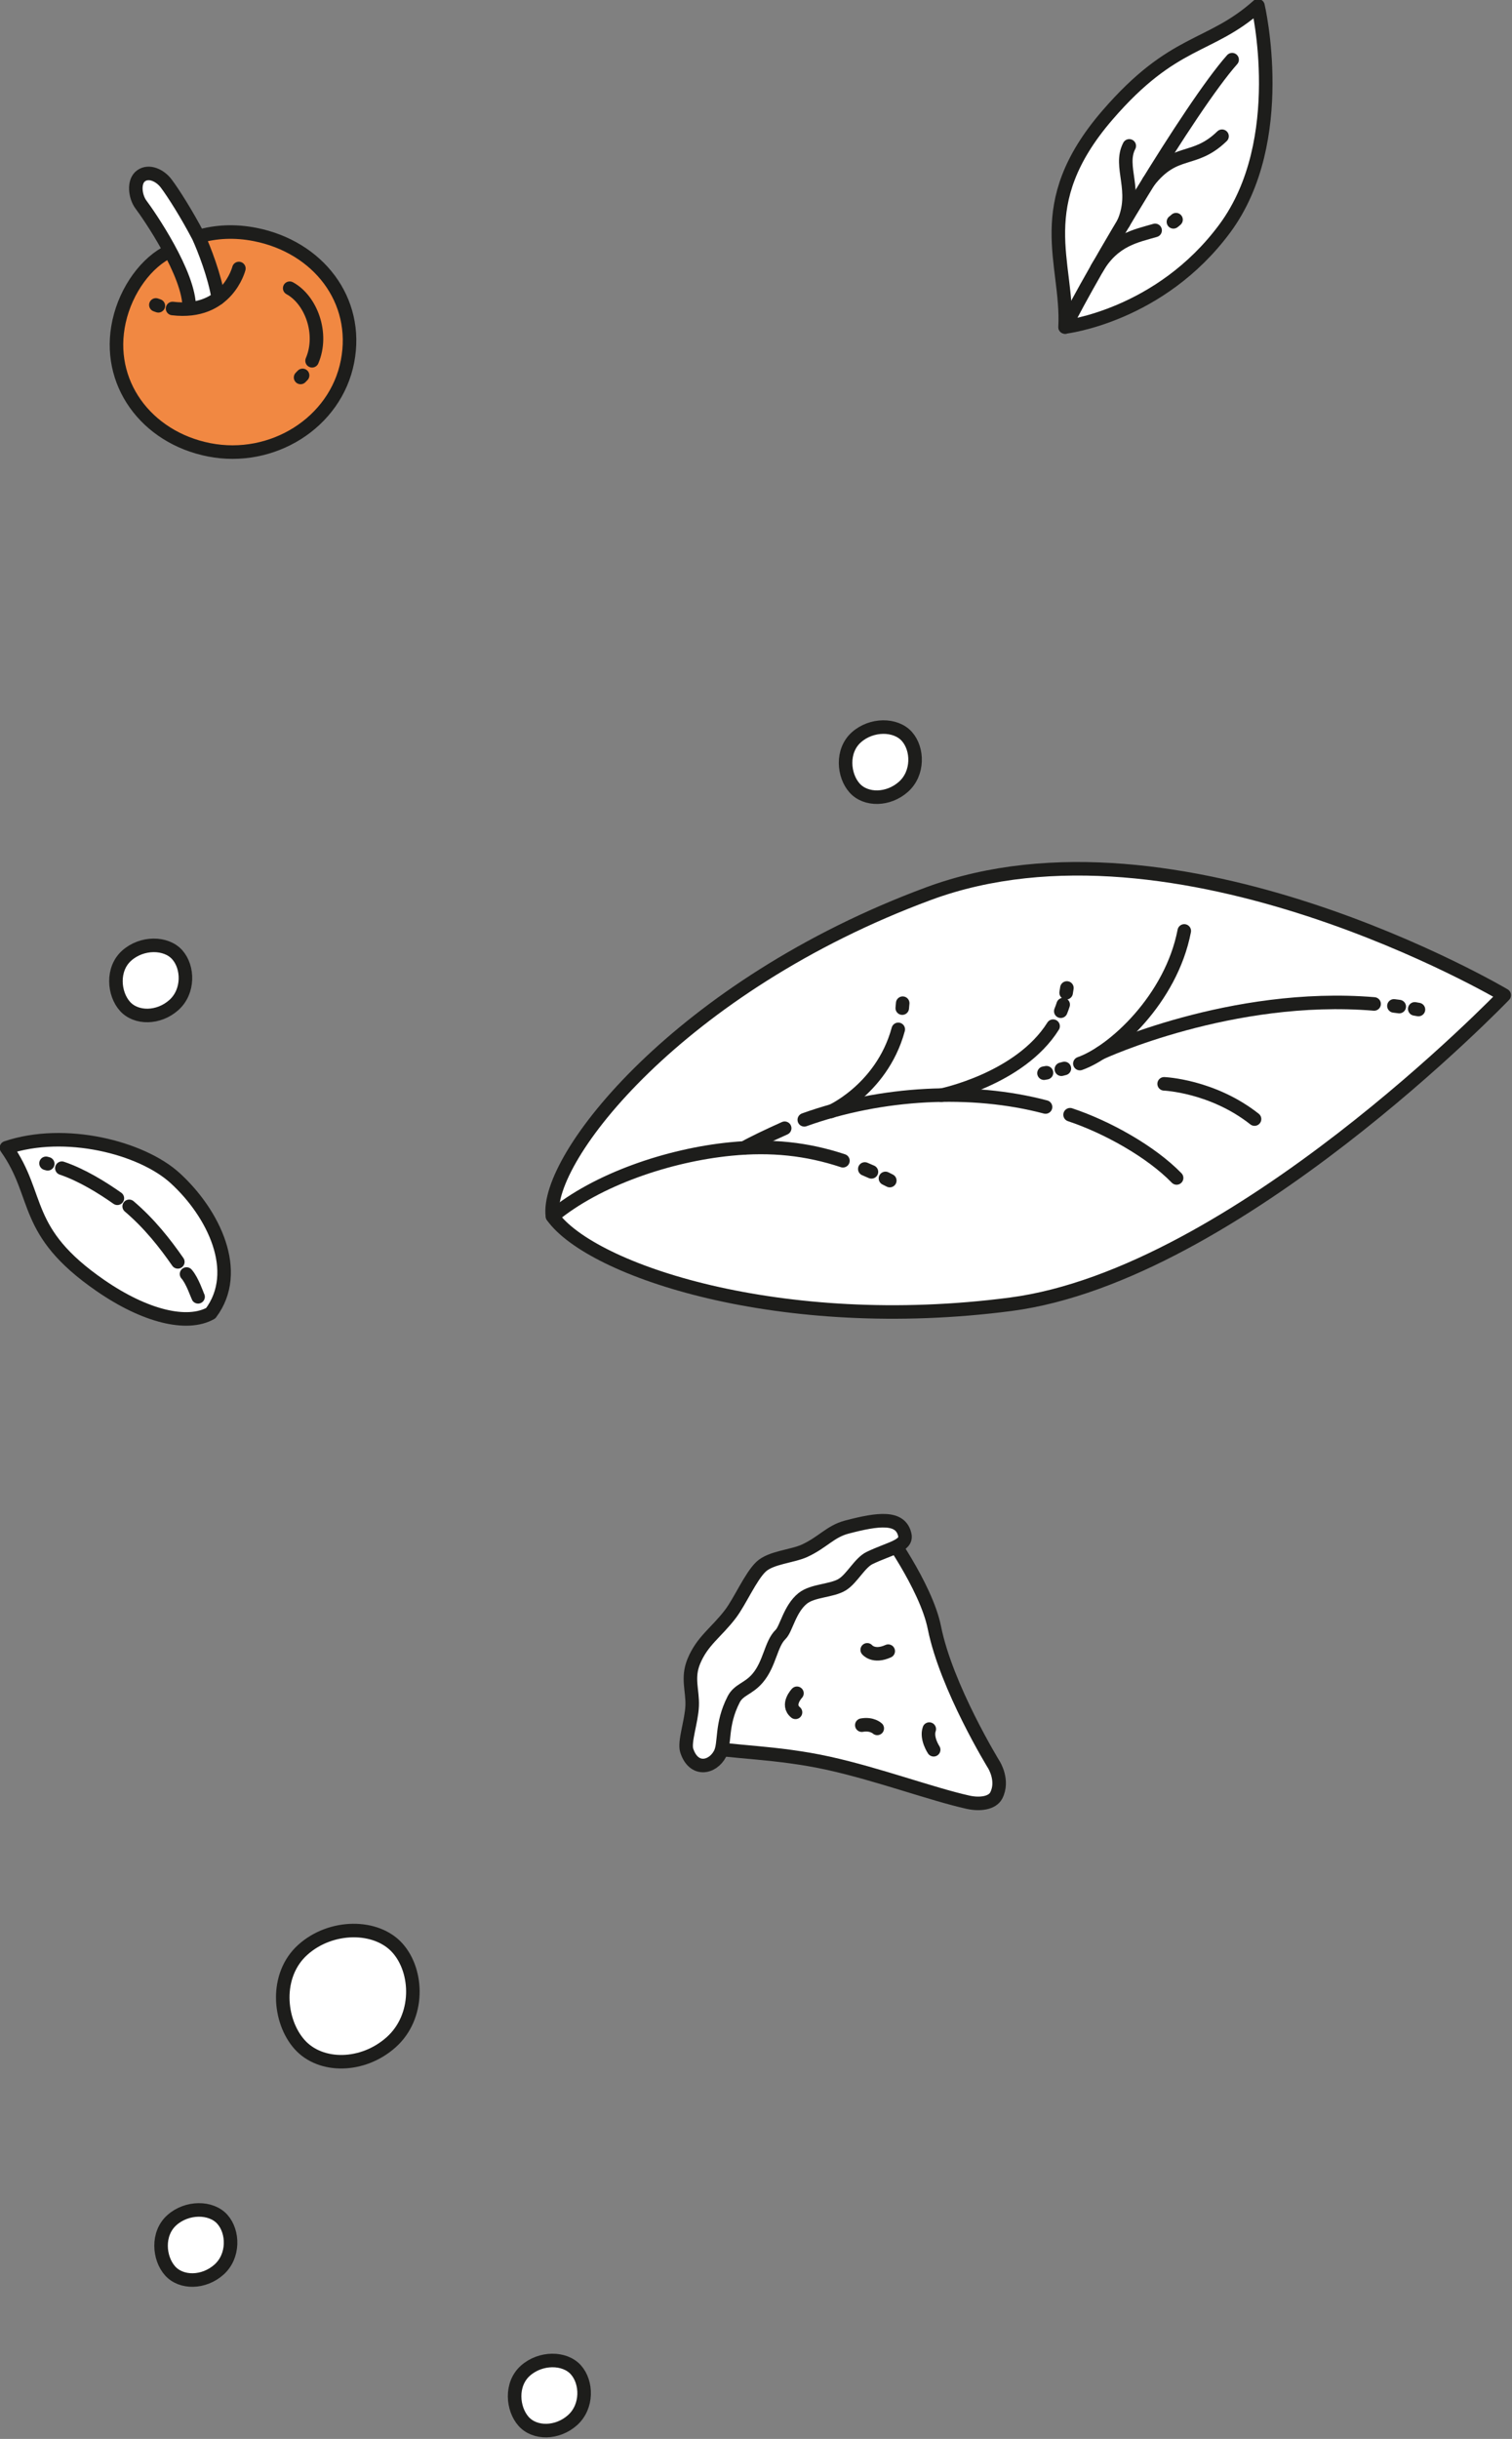 <?xml version="1.0" encoding="UTF-8" standalone="no"?>
<!DOCTYPE svg PUBLIC "-//W3C//DTD SVG 1.1//EN" "http://www.w3.org/Graphics/SVG/1.1/DTD/svg11.dtd">
<svg width="100%" height="100%" viewBox="0 0 1675 2700" version="1.1" xmlns="http://www.w3.org/2000/svg" xmlns:xlink="http://www.w3.org/1999/xlink" xml:space="preserve" xmlns:serif="http://www.serif.com/" style="fill-rule:evenodd;clip-rule:evenodd;stroke-linecap:round;stroke-linejoin:round;stroke-miterlimit:10;">
    <rect x="0" y="0" width="1675" height="2700" fill="#808080" stroke="none"/>
    <g transform="matrix(1,0,0,1,-12017.1,-28147.2)">
        <g transform="matrix(8.333,0,0,8.333,0,0)">
            <g transform="matrix(1,0,0,1,1535.36,3588.48)">
                <path d="M0,21.315C3.769,22.132 9.952,22.036 16.928,23.581C23.554,25.049 30.632,27.677 35.443,28.748C37.032,29.101 38.661,28.863 39.188,27.86C40.219,25.886 38.883,23.775 38.883,23.775C38.883,23.775 32.56,13.498 30.969,5.554C29.854,-0.01 24.151,-7.786 24.151,-7.786C24.151,-7.786 7.749,2.244 5.593,5.005C3.438,7.766 0,21.315 0,21.315Z" style="fill:white;fill-rule:nonzero;stroke:rgb(29,29,27);stroke-width:1.8px;"/>
            </g>
        </g>
        <g transform="matrix(8.333,0,0,8.333,0,0)">
            <g transform="matrix(-0.208,-0.978,-0.978,0.208,1566.96,3608.1)">
                <path d="M-1.958,1.161C-1.958,1.161 -0.259,1.84 0.85,1.161" style="fill:none;fill-rule:nonzero;stroke:rgb(29,29,27);stroke-width:1.8px;"/>
            </g>
        </g>
        <g transform="matrix(8.333,0,0,8.333,0,0)">
            <g transform="matrix(-0.979,-0.205,-0.205,0.979,1556.77,3606.54)">
                <path d="M-2.101,0.458C-2.101,0.458 -1.27,-0.058 -0.003,0.458" style="fill:none;fill-rule:nonzero;stroke:rgb(29,29,27);stroke-width:1.8px;"/>
            </g>
        </g>
        <g transform="matrix(8.333,0,0,8.333,0,0)">
            <g transform="matrix(-0.998,-0.062,-0.062,0.998,1557.38,3597.78)">
                <path d="M-2.767,-0.796C-0.886,0.206 0.03,-0.796 0.03,-0.796" style="fill:none;fill-rule:nonzero;stroke:rgb(29,29,27);stroke-width:1.8px;"/>
            </g>
        </g>
        <g transform="matrix(8.333,0,0,8.333,0,0)">
            <g transform="matrix(0.076,-0.997,-0.997,-0.076,1548.64,3603.59)">
                <path d="M-1.75,0.643C-0.829,1.967 0.789,0.643 0.789,0.643" style="fill:none;fill-rule:nonzero;stroke:rgb(29,29,27);stroke-width:1.8px;"/>
            </g>
        </g>
        <g transform="matrix(8.333,0,0,8.333,0,0)">
            <g transform="matrix(1,0,0,1,1545.88,3597.49)">
                <path d="M0,-2.553C-1.303,-1.288 -1.412,1.316 -3.034,3.24C-4.26,4.696 -5.557,4.75 -6.238,6.081C-7.978,9.475 -7.324,11.925 -8.045,13.302C-9.021,15.17 -11.538,15.723 -12.471,12.883C-12.854,11.717 -11.836,9.03 -11.753,6.929C-11.67,4.905 -12.446,3.245 -11.541,1.04C-10.41,-1.717 -8.535,-2.809 -6.656,-5.284C-5.396,-6.946 -3.973,-10.245 -2.6,-11.543C-1.281,-12.79 1.556,-12.912 3.216,-13.681C5.607,-14.787 6.625,-16.24 8.792,-16.811C13.02,-17.926 15.965,-18.276 16.515,-15.784C16.841,-14.303 14.547,-14.011 11.839,-12.71C10.538,-12.086 9.507,-9.994 8.226,-9.19C6.825,-8.31 4.303,-8.426 2.951,-7.348C1.205,-5.954 0.76,-3.289 0,-2.553" style="fill:white;fill-rule:nonzero;"/>
            </g>
        </g>
        <g transform="matrix(8.333,0,0,8.333,0,0)">
            <g transform="matrix(1,0,0,1,1545.88,3597.49)">
                <path d="M0,-2.553C-1.303,-1.288 -1.412,1.316 -3.034,3.24C-4.26,4.696 -5.557,4.75 -6.238,6.081C-7.978,9.475 -7.324,11.925 -8.045,13.302C-9.021,15.17 -11.538,15.723 -12.471,12.883C-12.854,11.717 -11.836,9.03 -11.753,6.929C-11.67,4.905 -12.446,3.245 -11.541,1.04C-10.41,-1.717 -8.535,-2.809 -6.656,-5.284C-5.396,-6.946 -3.973,-10.245 -2.6,-11.543C-1.281,-12.79 1.556,-12.912 3.216,-13.681C5.607,-14.787 6.625,-16.24 8.792,-16.811C13.02,-17.926 15.965,-18.276 16.515,-15.784C16.841,-14.303 14.547,-14.011 11.839,-12.71C10.538,-12.086 9.507,-9.994 8.226,-9.19C6.825,-8.31 4.303,-8.426 2.951,-7.348C1.205,-5.954 0.76,-3.289 0,-2.553Z" style="fill:none;fill-rule:nonzero;stroke:rgb(29,29,27);stroke-width:1.8px;"/>
            </g>
        </g>
        <g transform="matrix(8.333,0,0,8.333,0,0)">
            <g transform="matrix(0.723,-0.691,-0.691,-0.723,1563.61,3479.25)">
                <path d="M-3.122,-1.261C-5.821,-1.173 -8.014,0.872 -7.94,3.11C-7.866,5.345 -5.819,7.907 -3.122,7.817C-0.423,7.728 1.892,5.503 1.817,3.266C1.743,1.029 -0.423,-1.35 -3.122,-1.261" style="fill:white;fill-rule:nonzero;"/>
            </g>
        </g>
        <g transform="matrix(8.333,0,0,8.333,0,0)">
            <g transform="matrix(0.723,-0.691,-0.691,-0.723,1563.61,3479.25)">
                <path d="M-3.122,-1.261C-5.821,-1.173 -8.014,0.872 -7.94,3.11C-7.866,5.345 -5.819,7.907 -3.122,7.817C-0.423,7.728 1.892,5.503 1.817,3.266C1.743,1.029 -0.423,-1.35 -3.122,-1.261Z" style="fill:none;fill-rule:nonzero;stroke:rgb(29,29,27);stroke-width:1.8px;"/>
            </g>
        </g>
        <g transform="matrix(8.333,0,0,8.333,0,0)">
            <g transform="matrix(1,0,0,1,1464.72,3436.49)">
                <path d="M0,-25.351C-3.095,-23.916 -5.835,-20.236 -6.777,-16.004C-8.584,-7.898 -3.199,-0.582 5.187,1.067C13.571,2.716 22.001,-2.507 23.585,-10.662C25.178,-18.816 19.679,-25.893 11.292,-27.541C8.617,-28.067 6.068,-27.937 3.779,-27.26" style="fill:rgb(241,136,66);fill-rule:nonzero;stroke:rgb(29,29,27);stroke-width:1.8px;"/>
            </g>
        </g>
        <g transform="matrix(8.333,0,0,8.333,0,0)">
            <g transform="matrix(1,0,0,1,1471.12,3401.71)">
                <path d="M0,15.702C-0.455,12.783 -1.871,9.159 -2.622,7.517C-4.197,4.507 -5.996,1.682 -6.915,0.467C-7.704,-0.582 -9.176,-1.313 -10.244,-0.563C-11.313,0.187 -11.053,2.231 -10.261,3.28C-9.283,4.576 -3.775,12.514 -3.857,17.015" style="fill:white;fill-rule:nonzero;stroke:rgb(29,29,27);stroke-width:1.8px;"/>
            </g>
        </g>
        <g transform="matrix(8.333,0,0,8.333,0,0)">
            <g transform="matrix(-0.697,0.717,0.717,0.697,1482.21,3428)">
                <path d="M-0.325,-0.138C-0.2,-0.134 -0.071,-0.136 0.058,-0.138" style="fill:none;fill-rule:nonzero;stroke:rgb(29,29,27);stroke-width:1.8px;"/>
            </g>
        </g>
        <g transform="matrix(8.333,0,0,8.333,0,0)">
            <g transform="matrix(0.295,0.956,0.956,-0.295,1486.82,3417.33)">
                <path d="M-3.012,-5.553C-0.693,-3.286 4.1,-3.025 7.071,-5.553" style="fill:none;fill-rule:nonzero;stroke:rgb(29,29,27);stroke-width:1.8px;"/>
            </g>
        </g>
        <g transform="matrix(8.333,0,0,8.333,0,0)">
            <g transform="matrix(-0.945,-0.328,-0.328,0.945,1462.86,3418.26)">
                <path d="M-0.338,0.057L0.01,0.057" style="fill:none;fill-rule:nonzero;stroke:rgb(29,29,27);stroke-width:1.8px;"/>
            </g>
        </g>
        <g transform="matrix(8.333,0,0,8.333,0,0)">
            <g transform="matrix(-0.856,0.516,0.516,0.856,1467.28,3421.49)">
                <path d="M-9.786,-3.47C-9.786,-3.47 -5.252,1.028 0.515,-3.47" style="fill:none;fill-rule:nonzero;stroke:rgb(29,29,27);stroke-width:1.8px;"/>
            </g>
        </g>
        <g transform="matrix(8.333,0,0,8.333,0,0)">
            <g transform="matrix(0.857,0.515,0.515,-0.857,1574.51,3411.7)">
                <path d="M12.794,-3.441C8.771,4.094 0.444,8.023 3.118,23.55C5.422,36.926 10.213,38.074 12.794,46.352C12.794,46.352 25.638,33.182 24.259,18.738C22.875,4.296 12.794,-3.441 12.794,-3.441Z" style="fill:white;fill-rule:nonzero;stroke:rgb(29,29,27);stroke-width:1.8px;"/>
            </g>
        </g>
        <g transform="matrix(8.333,0,0,8.333,0,0)">
            <g transform="matrix(0.53,-0.848,-0.848,-0.53,1603.98,3422.32)">
                <path d="M-9.837,17.758C-2.182,18.534 23.677,19.168 32.054,17.758" style="fill:none;fill-rule:nonzero;stroke:rgb(29,29,27);stroke-width:1.8px;"/>
            </g>
        </g>
        <g transform="matrix(8.333,0,0,8.333,0,0)">
            <g transform="matrix(0.768,-0.64,-0.64,-0.768,1598.24,3407.35)">
                <path d="M-0.052,0.145C0.098,0.136 0.25,0.136 0.399,0.145" style="fill:none;fill-rule:nonzero;stroke:rgb(29,29,27);stroke-width:1.8px;"/>
            </g>
        </g>
        <g transform="matrix(8.333,0,0,8.333,0,0)">
            <g transform="matrix(0.838,-0.546,-0.546,-0.838,1589.95,3415.14)">
                <path d="M-0.748,2.517C3.176,4.483 5.927,3.281 8.469,2.517" style="fill:none;fill-rule:nonzero;stroke:rgb(29,29,27);stroke-width:1.8px;"/>
            </g>
        </g>
        <g transform="matrix(8.333,0,0,8.333,0,0)">
            <g transform="matrix(0.075,-0.997,-0.997,-0.075,1597.16,3403.32)">
                <path d="M-4.536,5.371C-0.067,3.764 2.874,6.613 5.753,5.371" style="fill:none;fill-rule:nonzero;stroke:rgb(29,29,27);stroke-width:1.8px;"/>
            </g>
        </g>
        <g transform="matrix(8.333,0,0,8.333,0,0)">
            <g transform="matrix(0.851,-0.525,-0.525,-0.851,1597.12,3404.03)">
                <path d="M-0.855,3.012C4.54,5.015 5.521,1.881 10.61,3.011" style="fill:none;fill-rule:nonzero;stroke:rgb(29,29,27);stroke-width:1.8px;"/>
            </g>
        </g>
        <g transform="matrix(8.333,0,0,8.333,0,0)">
            <g transform="matrix(-0.629,0.777,0.777,0.629,1476.69,3535.31)">
                <path d="M17.314,-29.387C19.463,-21.746 24.655,-20.845 23.685,-8.167C23.132,-0.921 20.647,4.237 17.314,5.565C10.393,5.324 6.749,-2.508 6.336,-9.401C5.976,-15.455 10.386,-24.993 17.314,-29.387Z" style="fill:white;fill-rule:nonzero;stroke:rgb(29,29,27);stroke-width:1.8px;"/>
            </g>
        </g>
        <g transform="matrix(8.333,0,0,8.333,0,0)">
            <g transform="matrix(0.452,0.892,0.892,-0.452,1468.68,3547.2)">
                <path d="M-0.93,-1.515C0.155,-1.214 2.271,-1.526 2.465,-1.515" style="fill:none;fill-rule:nonzero;stroke:rgb(29,29,27);stroke-width:1.8px;"/>
            </g>
        </g>
        <g transform="matrix(8.333,0,0,8.333,0,0)">
            <g transform="matrix(0.659,0.752,0.752,-0.659,1463.16,3536.89)">
                <path d="M-1.672,-3.689C1.858,-3.171 5.178,-3.354 8.139,-3.689" style="fill:none;fill-rule:nonzero;stroke:rgb(29,29,27);stroke-width:1.8px;"/>
            </g>
        </g>
        <g transform="matrix(8.333,0,0,8.333,0,0)">
            <g transform="matrix(0.879,0.476,0.476,-0.879,1451.73,3531.48)">
                <path d="M-0.506,-1.998C2.292,-1.517 5.482,-1.714 7.887,-1.998" style="fill:none;fill-rule:nonzero;stroke:rgb(29,29,27);stroke-width:1.8px;"/>
            </g>
        </g>
        <g transform="matrix(8.333,0,0,8.333,0,0)">
            <g transform="matrix(0.966,0.26,0.26,-0.966,1448.24,3532.32)">
                <path d="M-0.004,-0.031C0.075,-0.03 0.151,-0.03 0.231,-0.031" style="fill:none;fill-rule:nonzero;stroke:rgb(29,29,27);stroke-width:1.8px;"/>
            </g>
        </g>
        <g transform="matrix(8.333,0,0,8.333,0,0)">
            <g transform="matrix(0.723,-0.691,-0.691,-0.723,1466.61,3508.25)">
                <path d="M-3.122,-1.261C-5.821,-1.173 -8.014,0.872 -7.94,3.11C-7.866,5.345 -5.819,7.907 -3.122,7.817C-0.423,7.728 1.892,5.503 1.817,3.266C1.743,1.029 -0.423,-1.35 -3.122,-1.261" style="fill:white;fill-rule:nonzero;"/>
            </g>
        </g>
        <g transform="matrix(8.333,0,0,8.333,0,0)">
            <g transform="matrix(0.723,-0.691,-0.691,-0.723,1466.61,3508.25)">
                <path d="M-3.122,-1.261C-5.821,-1.173 -8.014,0.872 -7.94,3.11C-7.866,5.345 -5.819,7.907 -3.122,7.817C-0.423,7.728 1.892,5.503 1.817,3.266C1.743,1.029 -0.423,-1.35 -3.122,-1.261Z" style="fill:none;fill-rule:nonzero;stroke:rgb(29,29,27);stroke-width:1.8px;"/>
            </g>
        </g>
        <g transform="matrix(8.333,0,0,8.333,0,0)">
            <g transform="matrix(0.723,-0.691,-0.691,-0.723,1472.61,3676.25)">
                <path d="M-3.122,-1.261C-5.821,-1.173 -8.014,0.872 -7.94,3.11C-7.866,5.345 -5.819,7.907 -3.122,7.817C-0.423,7.728 1.892,5.503 1.817,3.266C1.743,1.029 -0.423,-1.35 -3.122,-1.261" style="fill:white;fill-rule:nonzero;"/>
            </g>
        </g>
        <g transform="matrix(8.333,0,0,8.333,0,0)">
            <g transform="matrix(0.723,-0.691,-0.691,-0.723,1472.61,3676.25)">
                <path d="M-3.122,-1.261C-5.821,-1.173 -8.014,0.872 -7.94,3.11C-7.866,5.345 -5.819,7.907 -3.122,7.817C-0.423,7.728 1.892,5.503 1.817,3.266C1.743,1.029 -0.423,-1.35 -3.122,-1.261Z" style="fill:none;fill-rule:nonzero;stroke:rgb(29,29,27);stroke-width:1.8px;"/>
            </g>
        </g>
        <g transform="matrix(8.333,0,0,8.333,0,0)">
            <g transform="matrix(0.723,-0.691,-0.691,-0.723,1519.61,3696.25)">
                <path d="M-3.122,-1.261C-5.821,-1.173 -8.014,0.872 -7.94,3.11C-7.866,5.345 -5.819,7.907 -3.122,7.817C-0.423,7.728 1.892,5.503 1.817,3.266C1.743,1.029 -0.423,-1.35 -3.122,-1.261" style="fill:white;fill-rule:nonzero;"/>
            </g>
        </g>
        <g transform="matrix(8.333,0,0,8.333,0,0)">
            <g transform="matrix(0.723,-0.691,-0.691,-0.723,1519.61,3696.25)">
                <path d="M-3.122,-1.261C-5.821,-1.173 -8.014,0.872 -7.94,3.11C-7.866,5.345 -5.819,7.907 -3.122,7.817C-0.423,7.728 1.892,5.503 1.817,3.266C1.743,1.029 -0.423,-1.35 -3.122,-1.261Z" style="fill:none;fill-rule:nonzero;stroke:rgb(29,29,27);stroke-width:1.8px;"/>
            </g>
        </g>
        <g transform="matrix(8.333,0,0,8.333,0,0)">
            <g transform="matrix(0.723,-0.69,-0.69,-0.723,1496.71,3643.37)">
                <path d="M-5.846,-2.362C-10.901,-2.197 -15.008,1.631 -14.87,5.824C-14.733,10.01 -10.901,14.808 -5.846,14.641C-0.794,14.475 3.54,10.306 3.403,6.118C3.265,1.928 -0.792,-2.529 -5.846,-2.362" style="fill:white;fill-rule:nonzero;"/>
            </g>
        </g>
        <g transform="matrix(8.333,0,0,8.333,0,0)">
            <g transform="matrix(0.723,-0.69,-0.69,-0.723,1496.71,3643.37)">
                <path d="M-5.846,-2.362C-10.901,-2.197 -15.008,1.631 -14.87,5.824C-14.733,10.01 -10.901,14.808 -5.846,14.641C-0.794,14.475 3.54,10.306 3.403,6.118C3.265,1.928 -0.792,-2.529 -5.846,-2.362Z" style="fill:none;fill-rule:nonzero;stroke:rgb(29,29,27);stroke-width:1.8px;"/>
            </g>
        </g>
        <g transform="matrix(8.333,0,0,8.333,0,0)">
            <g transform="matrix(0.226,0.974,0.974,-0.226,1544.92,3462.98)">
                <path d="M67.784,-45.886C76,-42.499 89.936,-19.834 92.957,10.809C95.919,40.851 67.784,84.028 67.784,84.028C67.784,84.028 32.881,47.504 37.343,12.502C41.805,-22.499 60.017,-45.098 67.784,-45.886Z" style="fill:white;fill-rule:nonzero;stroke:rgb(29,29,27);stroke-width:1.8px;"/>
            </g>
        </g>
        <g transform="matrix(8.333,0,0,8.333,0,0)">
            <g transform="matrix(1,0,0,1,1554.17,3537.3)">
                <path d="M0,-5.295C-4.793,-6.882 -9.536,-7.385 -14.919,-6.854C-23.187,-6.039 -32.707,-2.803 -38.599,2.09" style="fill:none;fill-rule:nonzero;stroke:rgb(29,29,27);stroke-width:1.8px;"/>
            </g>
        </g>
        <g transform="matrix(8.333,0,0,8.333,0,0)">
            <g transform="matrix(-0.918,-0.397,-0.397,0.918,1557.19,3532.94)">
                <path d="M-0.921,0.191C-0.599,0.187 -0.278,0.187 0.039,0.191" style="fill:none;fill-rule:nonzero;stroke:rgb(29,29,27);stroke-width:1.8px;"/>
            </g>
        </g>
        <g transform="matrix(8.333,0,0,8.333,0,0)">
            <g transform="matrix(-0.894,-0.448,-0.448,0.894,1559.92,3534.24)">
                <path d="M-0.609,0.144C-0.394,0.143 -0.178,0.143 0.034,0.144" style="fill:none;fill-rule:nonzero;stroke:rgb(29,29,27);stroke-width:1.8px;"/>
            </g>
        </g>
        <g transform="matrix(8.333,0,0,8.333,0,0)">
            <g transform="matrix(0.86,0.51,0.51,-0.86,1587.5,3522.87)">
                <path d="M-1.151,-4.199C3.923,-3.093 10.618,-2.926 15.315,-4.199" style="fill:none;fill-rule:nonzero;stroke:rgb(29,29,27);stroke-width:1.8px;"/>
            </g>
        </g>
        <g transform="matrix(8.333,0,0,8.333,0,0)">
            <g transform="matrix(0.999,-0.053,-0.053,-0.999,1549.17,3527.41)">
                <path d="M-0.091,0.848C10.357,3.99 22.334,3.966 32.011,0.848" style="fill:none;fill-rule:nonzero;stroke:rgb(29,29,27);stroke-width:1.8px;"/>
            </g>
        </g>
        <g transform="matrix(8.333,0,0,8.333,0,0)">
            <g transform="matrix(0.899,-0.437,-0.437,-0.899,1541.87,3531.36)">
                <path d="M-0.302,1.313C0.915,1.415 3.594,1.379 5.706,1.313" style="fill:none;fill-rule:nonzero;stroke:rgb(29,29,27);stroke-width:1.8px;"/>
            </g>
        </g>
        <g transform="matrix(8.333,0,0,8.333,0,0)">
            <g transform="matrix(-0.985,0.174,0.174,0.985,1580.91,3520.4)">
                <path d="M-0.331,-0.029C-0.172,-0.026 -0.058,-0.026 0.003,-0.029" style="fill:none;fill-rule:nonzero;stroke:rgb(29,29,27);stroke-width:1.8px;"/>
            </g>
        </g>
        <g transform="matrix(8.333,0,0,8.333,0,0)">
            <g transform="matrix(-0.967,0.254,0.254,0.967,1583.23,3519.9)">
                <path d="M-0.407,-0.053C-0.261,-0.052 -0.123,-0.05 0.007,-0.053" style="fill:none;fill-rule:nonzero;stroke:rgb(29,29,27);stroke-width:1.8px;"/>
            </g>
        </g>
        <g transform="matrix(8.333,0,0,8.333,0,0)">
            <g transform="matrix(-0.619,0.786,0.786,0.619,1595.24,3521.19)">
                <path d="M-18.144,-8.809C-9.983,-4.59 0.3,-6.276 4.276,-8.809" style="fill:none;fill-rule:nonzero;stroke:rgb(29,29,27);stroke-width:1.8px;"/>
            </g>
        </g>
        <g transform="matrix(8.333,0,0,8.333,0,0)">
            <g transform="matrix(0.156,-0.988,-0.988,-0.156,1584.2,3509.47)">
                <path d="M-0.27,0.317C-0.059,0.311 0.155,0.312 0.37,0.317" style="fill:none;fill-rule:nonzero;stroke:rgb(29,29,27);stroke-width:1.8px;"/>
            </g>
        </g>
        <g transform="matrix(8.333,0,0,8.333,0,0)">
            <g transform="matrix(0.341,-0.94,-0.94,-0.341,1583.65,3512)">
                <path d="M-0.308,0.44C0,0.428 0.313,0.426 0.627,0.44" style="fill:none;fill-rule:nonzero;stroke:rgb(29,29,27);stroke-width:1.8px;"/>
            </g>
        </g>
        <g transform="matrix(8.333,0,0,8.333,0,0)">
            <g transform="matrix(0.851,-0.525,-0.525,-0.851,1570.76,3526.52)">
                <path d="M-1.302,4.588C-1.302,4.588 8.695,0.911 16.168,4.588" style="fill:none;fill-rule:nonzero;stroke:rgb(29,29,27);stroke-width:1.8px;"/>
            </g>
        </g>
        <g transform="matrix(8.333,0,0,8.333,0,0)">
            <g transform="matrix(0.09,-0.996,-0.996,-0.09,1562.41,3511.46)">
                <path d="M-0.298,0.327C-0.083,0.323 0.136,0.323 0.357,0.327" style="fill:none;fill-rule:nonzero;stroke:rgb(29,29,27);stroke-width:1.8px;"/>
            </g>
        </g>
        <g transform="matrix(8.333,0,0,8.333,0,0)">
            <g transform="matrix(0.633,-0.774,-0.774,-0.633,1558.16,3526.62)">
                <path d="M-2.582,5.035C-3.43,5.449 3.598,1.515 11.474,5.035" style="fill:none;fill-rule:nonzero;stroke:rgb(29,29,27);stroke-width:1.8px;"/>
            </g>
        </g>
        <g transform="matrix(8.333,0,0,8.333,0,0)">
            <g transform="matrix(0.932,0.363,0.363,-0.932,1598.13,3519.77)">
                <path d="M-0.439,-2.337C-0.439,-2.337 5.625,-0.25 12.455,-2.337" style="fill:none;fill-rule:nonzero;stroke:rgb(29,29,27);stroke-width:1.8px;"/>
            </g>
        </g>
        <g transform="matrix(8.333,0,0,8.333,0,0)">
            <g transform="matrix(0.985,0.17,0.17,-0.985,1630.2,3511.79)">
                <path d="M-0.004,-0.043C0.162,-0.041 0.329,-0.042 0.496,-0.043" style="fill:none;fill-rule:nonzero;stroke:rgb(29,29,27);stroke-width:1.8px;"/>
            </g>
        </g>
        <g transform="matrix(8.333,0,0,8.333,0,0)">
            <g transform="matrix(0.992,0.128,0.128,-0.992,1627.43,3511.39)">
                <path d="M-0.003,-0.046C0.232,-0.044 0.47,-0.045 0.707,-0.046" style="fill:none;fill-rule:nonzero;stroke:rgb(29,29,27);stroke-width:1.8px;"/>
            </g>
        </g>
        <g transform="matrix(8.333,0,0,8.333,0,0)">
            <g transform="matrix(0.984,-0.176,-0.176,-0.984,1589.46,3520.81)">
                <path d="M-0.427,3.266C-0.427,3.266 18.085,8.156 36.485,3.266" style="fill:none;fill-rule:nonzero;stroke:rgb(29,29,27);stroke-width:1.8px;"/>
            </g>
        </g>
    </g>
</svg>
